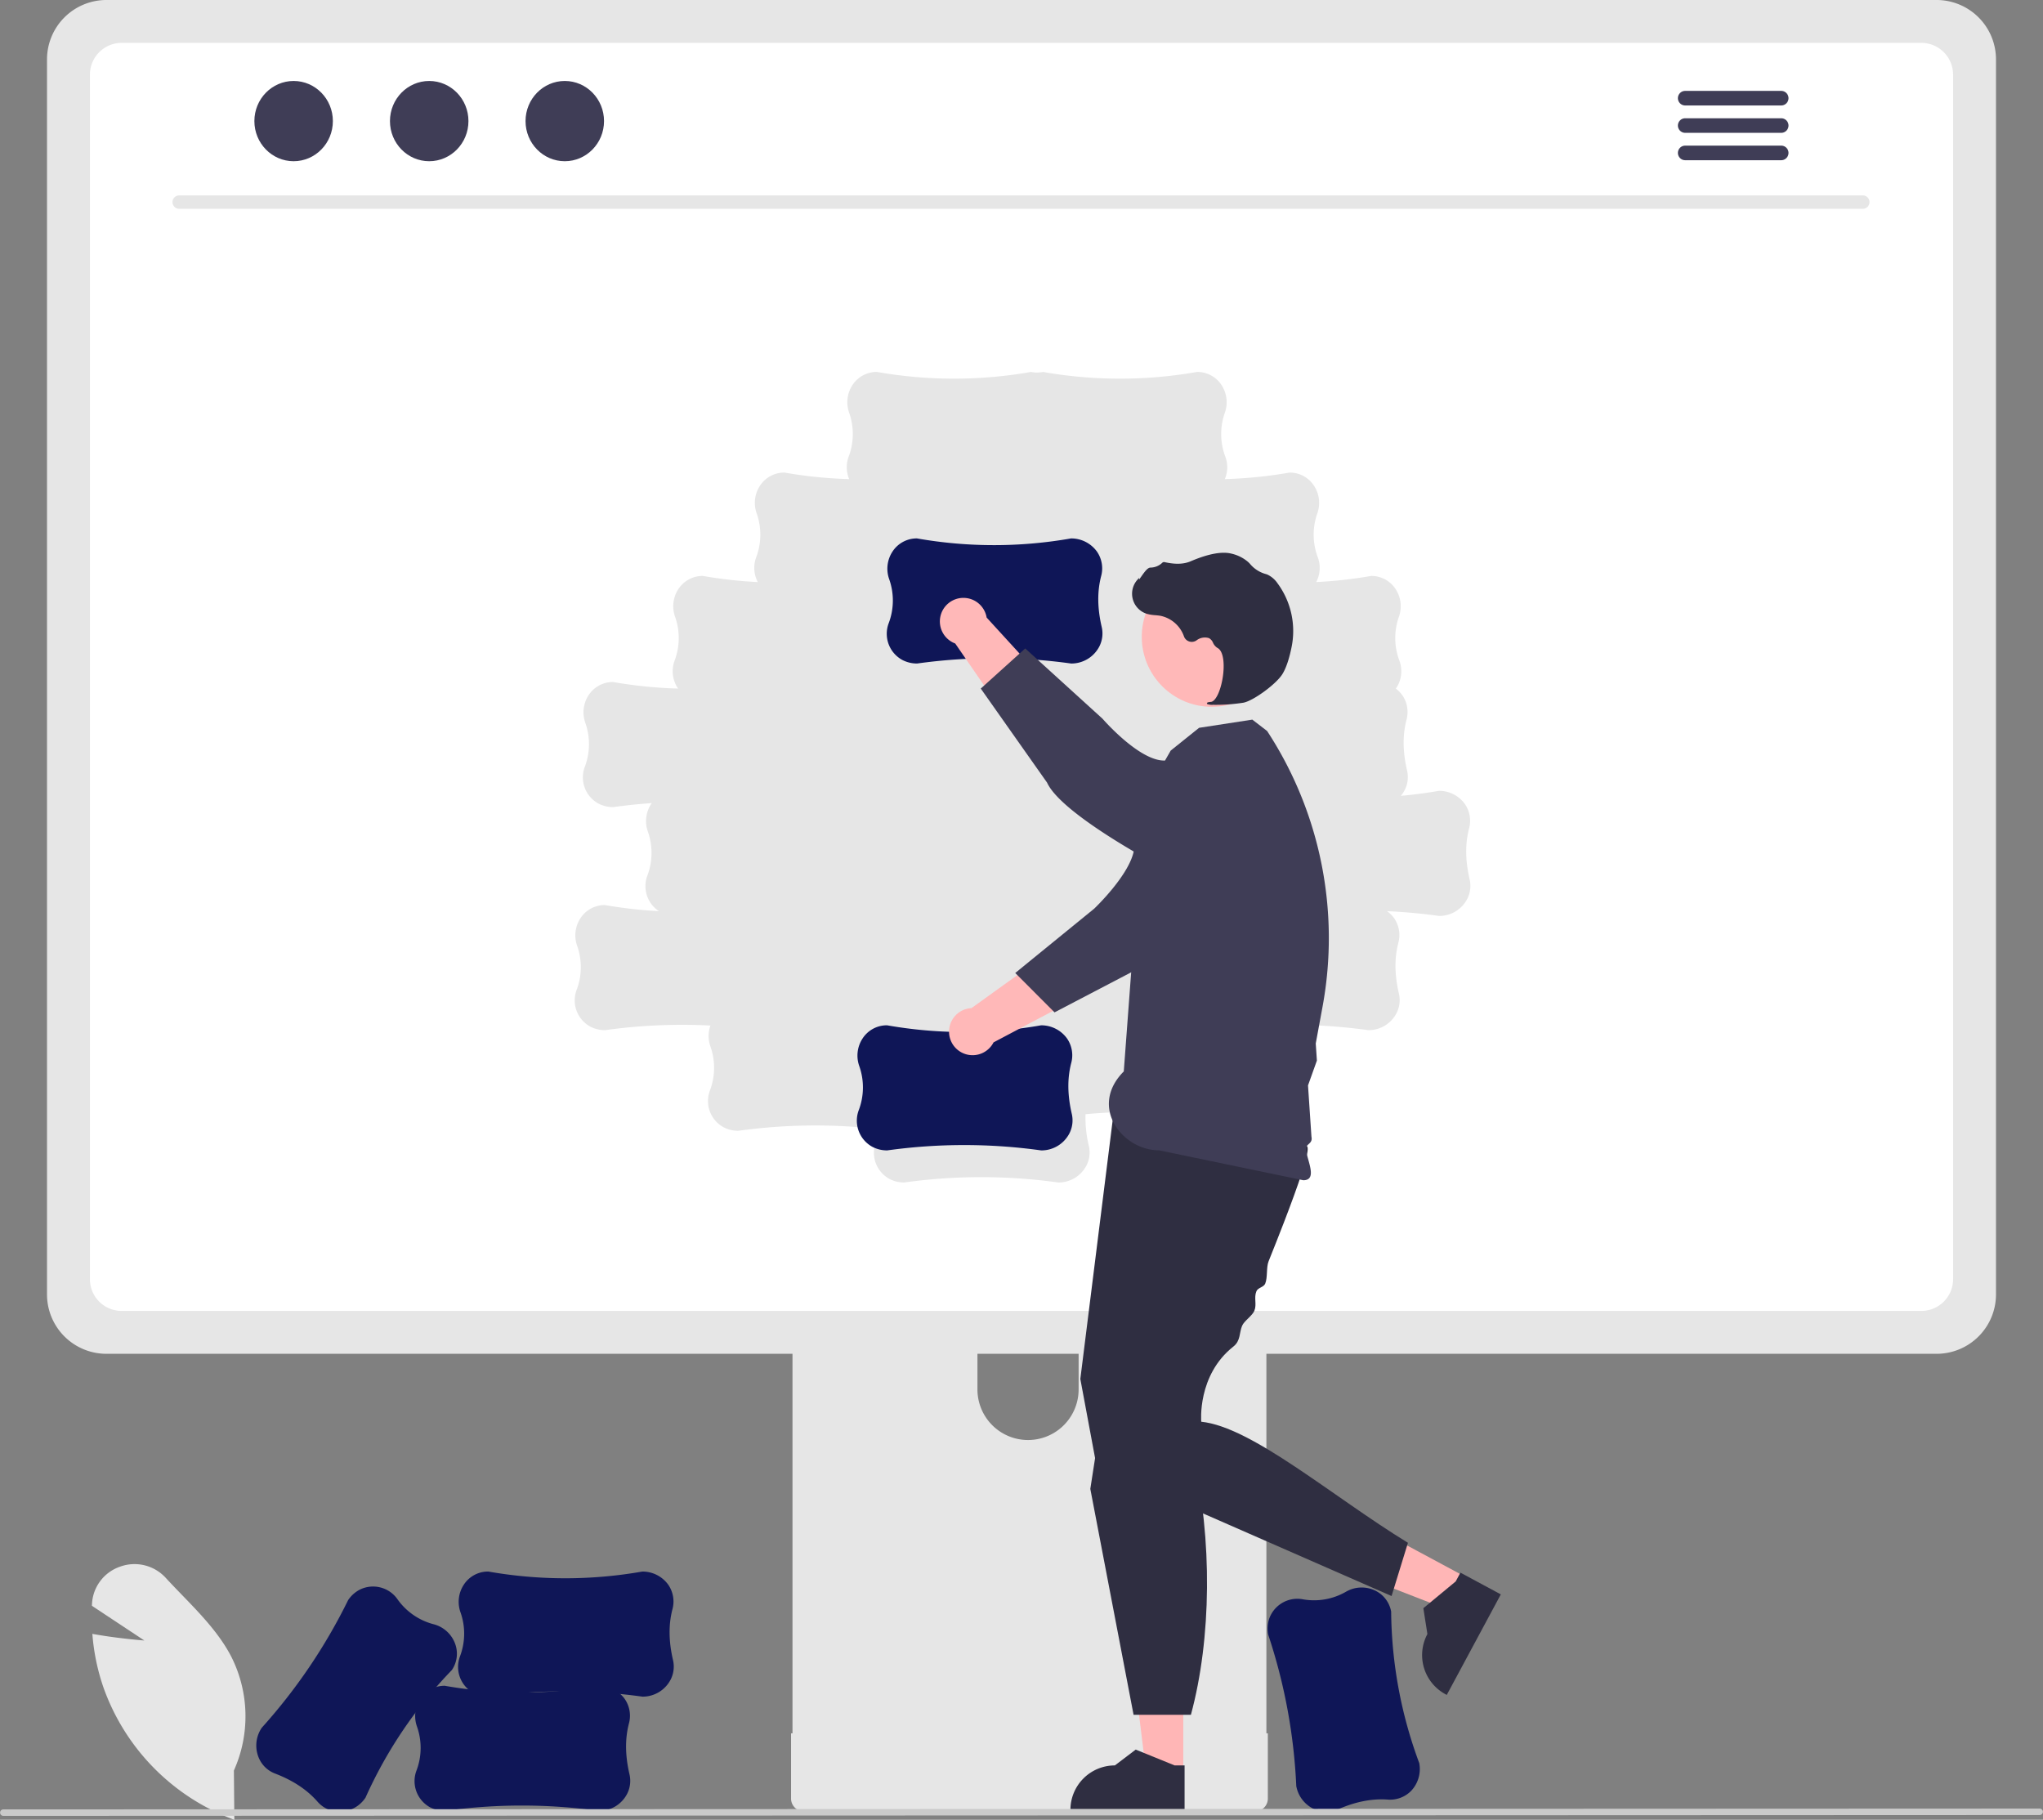 <svg xmlns="http://www.w3.org/2000/svg" data-name="Layer 1" width="751.131" height="669.03" viewBox="0 0 751.131 669.03" xmlns:xlink="http://www.w3.org/1999/xlink" style="user-select: auto;"><rect x="0" y="0" width="751.131" height="669.03" fill="#808080" stroke="none"/><path d="M310.592,784.515l-.654-.243a80.529,80.529,0,0,1-47.436-48.313,78.132,78.132,0,0,1-4.059-19.173l-.053-.624.616.11c7.354,1.32,15.073,2.049,18.513,2.334l-19.296-12.769.035-.663a15.272,15.272,0,0,1,10.261-13.698,15.534,15.534,0,0,1,16.904,4.154c1.918,2.082,3.947,4.178,5.908,6.205,6.74,6.965,13.709,14.168,18.116,22.671a48.675,48.675,0,0,1,.979,41.891Z" transform="translate(-224.434 -115.485)" fill="#e6e6e6" style="user-select: auto;"/><path d="M701.029,772.142l-.008-.069a205.077,205.077,0,0,0-10.326-55.652l-.006-.03a11.666,11.666,0,0,1,.296-5.55,10.96,10.96,0,0,1,12.219-7.426,23.516,23.516,0,0,0,16.108-2.75,11.46,11.46,0,0,1,10.144-.671,10.622,10.622,0,0,1,6.278,7.191c.065.256.123.515.172.778a163.532,163.532,0,0,0,10.328,55.705l.004.023a11.683,11.683,0,0,1-2.988,10.196,10.85,10.85,0,0,1-8.689,3.192c-5.794-.395-11.754.78-18.218,3.595a10.526,10.526,0,0,1-7.174.504A11.59,11.59,0,0,1,701.029,772.142Z" transform="translate(-224.434 -115.485)" fill="#0f1657" style="user-select: auto;"/><path d="M515.807,511.985V760.685H690.038V511.985a8.361,8.361,0,0,0-5.893-8.002,7.699,7.699,0,0,0-2.498-.388H524.221A8.398,8.398,0,0,0,515.807,511.985Zm67.995,85.454a18.6,18.6,0,0,1,37.198,0v28.857a18.599,18.599,0,0,1-37.198,0Z" transform="translate(-224.434 -115.485)" fill="#e6e6e6" style="user-select: auto;"/><path d="M515.273,752.731v23.983a4.719,4.719,0,0,0,4.68,4.704H685.891a4.704,4.704,0,0,0,4.68-4.704V752.731Z" transform="translate(-224.434 -115.485)" fill="#e6e6e6" style="user-select: auto;"/><path d="M241.717,137.285V591.377a21.842,21.842,0,0,0,21.824,21.824H936.458a21.842,21.842,0,0,0,21.824-21.824V137.285a21.852,21.852,0,0,0-21.824-21.8H263.542A21.852,21.852,0,0,0,241.717,137.285Z" transform="translate(-224.434 -115.485)" fill="#e6e6e6" style="user-select: auto;"/><path d="M930.845,131.247H269.155a11.689,11.689,0,0,0-11.664,11.688v442.84a11.684,11.684,0,0,0,11.664,11.664H930.845a11.684,11.684,0,0,0,11.664-11.664V142.935A11.689,11.689,0,0,0,930.845,131.247ZM763.931,445.865a11.59,11.59,0,0,1-10.368,6.356l-.069-.005q-9.515-1.326-19.1-1.748a11.531,11.531,0,0,1,2.587,2.558,10.85,10.85,0,0,1,1.554,9.125c-1.445,5.625-1.377,11.699.211,18.568a10.526,10.526,0,0,1-.813,7.145,11.59,11.59,0,0,1-10.368,6.356l-.069-.005a205.074,205.074,0,0,0-45.725-1.218c-.06.384-.136.769-.235,1.154-1.445,5.625-1.377,11.699.211,18.568a10.526,10.526,0,0,1-.813,7.145,11.59,11.59,0,0,1-10.368,6.356l-.069-.005a205.064,205.064,0,0,0-46.955-1.106,43.724,43.724,0,0,0,1.206,11.61,10.526,10.526,0,0,1-.813,7.145,11.59,11.59,0,0,1-10.368,6.356l-.069-.005a205.076,205.076,0,0,0-56.602,0h-.03a11.666,11.666,0,0,1-5.403-1.304,10.96,10.96,0,0,1-5.072-13.368,28.34,28.34,0,0,0,1.26-4.938,205.071,205.071,0,0,0-51.754.609h-.03a11.666,11.666,0,0,1-5.403-1.304,10.96,10.96,0,0,1-5.072-13.368,23.516,23.516,0,0,0,.234-16.339,11.456,11.456,0,0,1-.001-7.684,205.071,205.071,0,0,0-38.728,1.695h-.03a11.666,11.666,0,0,1-5.403-1.304,10.96,10.96,0,0,1-5.072-13.368,23.516,23.516,0,0,0,.234-16.339,11.46,11.46,0,0,1,1.19-10.096,10.622,10.622,0,0,1,8.216-4.861c.264-.018.528-.027.796-.027a165.154,165.154,0,0,0,19.869,2.244,10.999,10.999,0,0,1-4.306-12.921,23.516,23.516,0,0,0,.234-16.339,11.46,11.46,0,0,1,1.19-10.096c.084-.129.183-.244.271-.368q-7.112.491-14.19,1.476h-.03a11.666,11.666,0,0,1-5.403-1.304,10.96,10.96,0,0,1-5.072-13.368,23.516,23.516,0,0,0,.234-16.339,11.46,11.46,0,0,1,1.19-10.096,10.622,10.622,0,0,1,8.216-4.861c.264-.018.528-.027.796-.027a164.799,164.799,0,0,0,23.914,2.407,11.156,11.156,0,0,1-1.35-10.084,23.516,23.516,0,0,0,.234-16.339,11.46,11.46,0,0,1,1.19-10.096,10.622,10.622,0,0,1,8.216-4.861c.264-.018.528-.027.796-.027a165.125,165.125,0,0,0,20.22,2.264,11.178,11.178,0,0,1-.656-8.94,23.516,23.516,0,0,0,.234-16.339,11.46,11.46,0,0,1,1.19-10.096,10.622,10.622,0,0,1,8.216-4.861c.264-.018.528-.027.796-.027a164.811,164.811,0,0,0,23.812,2.404,11.188,11.188,0,0,1-.248-8.081,23.516,23.516,0,0,0,.234-16.339,11.46,11.46,0,0,1,1.19-10.096,10.622,10.622,0,0,1,8.216-4.861c.264-.018.528-.027.796-.027a163.533,163.533,0,0,0,56.654.007h.023a10.864,10.864,0,0,0,4.385,0h.023a163.533,163.533,0,0,0,56.654-.007c.268,0,.532.009.796.027a10.622,10.622,0,0,1,8.216,4.861,11.46,11.46,0,0,1,1.19,10.096,23.516,23.516,0,0,0,.234,16.339,11.188,11.188,0,0,1-.248,8.081,164.811,164.811,0,0,0,23.812-2.404c.268,0,.532.009.796.027a10.622,10.622,0,0,1,8.216,4.861,11.46,11.46,0,0,1,1.19,10.096,23.516,23.516,0,0,0,.234,16.339,11.178,11.178,0,0,1-.656,8.94,165.125,165.125,0,0,0,20.22-2.264c.268,0,.532.009.796.027a10.622,10.622,0,0,1,8.216,4.861,11.46,11.46,0,0,1,1.19,10.096,23.516,23.516,0,0,0,.234,16.339,11.156,11.156,0,0,1-1.365,10.106,11.52,11.52,0,0,1,2.345,2.376,10.85,10.85,0,0,1,1.554,9.125c-1.445,5.625-1.377,11.699.211,18.568a10.526,10.526,0,0,1-.813,7.145,11.753,11.753,0,0,1-1.463,2.204q7.022-.617,14.008-1.841h.023a11.683,11.683,0,0,1,9.479,4.798,10.85,10.85,0,0,1,1.554,9.125c-1.445,5.625-1.377,11.699.211,18.568A10.526,10.526,0,0,1,763.931,445.865Z" transform="translate(-224.434 -115.485)" fill="#fff" style="user-select: auto;"/><path d="M909.383,192.25H290.243a2.463,2.463,0,0,1,0-4.924H909.383a2.463,2.463,0,0,1,0,4.924Z" transform="translate(-224.434 -115.485)" fill="#e6e6e6" style="user-select: auto;"/><ellipse cx="107.954" cy="44.519" rx="14.429" ry="14.751" fill="#3f3d56" style="user-select: auto;"/><ellipse cx="157.801" cy="44.519" rx="14.429" ry="14.751" fill="#3f3d56" style="user-select: auto;"/><ellipse cx="207.648" cy="44.519" rx="14.429" ry="14.751" fill="#3f3d56" style="user-select: auto;"/><path d="M879.367,148.901H843.963a2.68,2.68,0,0,0,0,5.359h35.404a2.68,2.68,0,0,0,0-5.359Z" transform="translate(-224.434 -115.485)" fill="#3f3d56" style="user-select: auto;"/><path d="M879.367,158.964H843.963a2.68,2.68,0,0,0,0,5.359h35.404a2.68,2.68,0,0,0,0-5.359Z" transform="translate(-224.434 -115.485)" fill="#3f3d56" style="user-select: auto;"/><path d="M879.367,169.027H843.963a2.68,2.68,0,0,0,0,5.359h35.404a2.68,2.68,0,0,0,0-5.359Z" transform="translate(-224.434 -115.485)" fill="#3f3d56" style="user-select: auto;"/><path d="M607.293,538.425l-.069-.005a205.076,205.076,0,0,0-56.602,0h-.03a11.666,11.666,0,0,1-5.403-1.304,10.96,10.96,0,0,1-5.072-13.368,23.516,23.516,0,0,0,.234-16.339,11.46,11.46,0,0,1,1.19-10.096,10.622,10.622,0,0,1,8.216-4.861c.264-.018.528-.027.796-.027a163.532,163.532,0,0,0,56.654.007h.023a11.683,11.683,0,0,1,9.479,4.798,10.85,10.85,0,0,1,1.554,9.125c-1.445,5.625-1.377,11.699.211,18.568a10.526,10.526,0,0,1-.813,7.145A11.59,11.59,0,0,1,607.293,538.425Z" transform="translate(-224.434 -115.485)" fill="#0f1657" style="user-select: auto;"/><path d="M665.036,440.378l-15.106-12.5c-11.328,5.937-28.564,29.642-28.564,29.642L581.602,486.118a8.656,8.656,0,1,0,8.119,12.589l54.028-28.55Z" transform="translate(-224.434 -115.485)" fill="#ffb8b8" style="user-select: auto;"/><path d="M690.521,392.802l0,0a20.687,20.687,0,0,1-.32,31.838l-9.606,7.809S656.634,466.942,644.162,470.944l-32.019,16.728-14.438-14.476,29.019-23.649s13.347-12.624,14.683-21.866c.818-5.66,10.397-21.076,19.998-32.511A20.634,20.634,0,0,1,690.521,392.802Z" transform="translate(-224.434 -115.485)" fill="#3f3d56" style="user-select: auto;"/><polygon points="435.043 651.672 421.396 651.671 414.904 599.031 435.046 599.032 435.043 651.672" fill="#ffb6b6" style="user-select: auto;"/><path d="M659.958,781.393l-41.967-.002v-.531a16.336,16.336,0,0,1,16.335-16.334h.001l7.666-5.816,14.303,5.817,3.663 0Z" transform="translate(-224.434 -115.485)" fill="#2f2e41" style="user-select: auto;"/><polygon points="539.027 579.842 532.564 591.861 483.126 572.653 492.665 554.913 539.027 579.842" fill="#ffb6b6" style="user-select: auto;"/><path d="M776.228,701.645l-19.874,36.963-.467-.251a16.336,16.336,0,0,1-6.652-22.122l0-.001-1.492-9.506,11.896-9.843,1.735-3.227Z" transform="translate(-224.434 -115.485)" fill="#2f2e41" style="user-select: auto;"/><path d="M633.676,526.095l-12.045,96.36,6.022,32.306,108.405,47.492,6.022-19.573c-27.71-16.956-57.331-42.617-75.995-44.504,0,0-1.548-17.1,11.823-27.654,2.698-2.129,2.107-5.01,3.198-7.621.75-1.796,3.735-3.666,4.499-5.508.991-2.387-.235-4.759.761-7.185.56-1.364,2.683-1.45,3.239-2.815.949-2.329.328-5.934,1.253-8.235,1.977-4.916,3.877-9.723,5.612-14.23,5.401-14.028,9.202-25.142,8.722-27.542C703.687,529.859,633.676,526.095,633.676,526.095Z" transform="translate(-224.434 -115.485)" fill="#2f2e41" style="user-select: auto;"/><path d="M631.601,622.176l-6.301,40.693,15.904,83.046h21.079c7.573-27.904,7.963-64.578.753-95.607Z" transform="translate(-224.434 -115.485)" fill="#2f2e41" style="user-select: auto;"/><path d="M645.143,408.363l9.717-16.932,10.433-8.37,19.573-3.011,5.438,4.181,0,0a139.024,139.024,0,0,1,20.378,101.358l-1.528,8.274-.97,5.252.42,6.278-3.266,9.139.449,6.692.24,3.574.241,3.587.336,5.007c.602,2.858-2.429,2.481-2,5,.753,4.424,4.128,10.979-1,11l-53-11c-13.464.055-26-16-13-29Z" transform="translate(-224.434 -115.485)" fill="#3f3d56" style="user-select: auto;"/><circle cx="445.517" cy="234.112" r="25.737" fill="#ffb8b8" style="user-select: auto;"/><path d="M670.388,374.602a66.136,66.136,0,0,0,11.251-.786c3.688-.75,11.939-6.796,14.239-10.435h0c1.709-2.703,2.802-6.925,3.418-9.99a29.564,29.564,0,0,0-5.171-23.47,9.34,9.34,0,0,0-3.773-3.22c-.135-.053-.274-.1-.415-.14a11.524,11.524,0,0,1-5.733-3.547,9.505,9.505,0,0,0-.953-.981,14.196,14.196,0,0,0-5.923-2.974c-3.521-.942-8.616-.007-15.144,2.783-3.28,1.402-6.866.894-9.625.296a.903.903,0,0,0-.85.291,6.373,6.373,0,0,1-4.332,1.727c-.986.043-2.021,1.409-3.272,3.19-.284.404-.615.876-.854,1.163l-.032-.551-.558.615a7.734,7.734,0,0,0,3.492,12.6,15.082,15.082,0,0,0,3.033.483c.621.056,1.263.114,1.878.22a11.66,11.66,0,0,1,8.665,7.567,3.049,3.049,0,0,0,4.603,1.48,5.038,5.038,0,0,1,4.591-.836,3.345,3.345,0,0,1,1.478,1.677,4.359,4.359,0,0,0,1.654,1.93c2.499,1.289,2.672,6.997,1.774,11.756-.865,4.587-2.576,7.905-4.159,8.069-1.219.126-1.359.213-1.447.428l-.079.193.137.181A4.98,4.98,0,0,0,670.388,374.602Z" transform="translate(-224.434 -115.485)" fill="#2f2e41" style="user-select: auto;"/><path d="M618.293,359.425l-.069-.005a205.076,205.076,0,0,0-56.602,0h-.03a11.666,11.666,0,0,1-5.403-1.304,10.96,10.96,0,0,1-5.072-13.368,23.516,23.516,0,0,0,.234-16.339,11.46,11.46,0,0,1,1.19-10.096,10.622,10.622,0,0,1,8.216-4.861c.264-.018.528-.027.796-.027a163.532,163.532,0,0,0,56.654.007h.023a11.683,11.683,0,0,1,9.479,4.798,10.85,10.85,0,0,1,1.554,9.125c-1.445,5.625-1.377,11.699.211,18.568a10.526,10.526,0,0,1-.813,7.145A11.59,11.59,0,0,1,618.293,359.425Z" transform="translate(-224.434 -115.485)" fill="#0f1657" style="user-select: auto;"/><path d="M642.36,420.041,653.01,403.578C645.789,393.022,620.233,378.673,620.233,378.673l-33.05-36.149a8.656,8.656,0,1,0-11.554,9.534l34.668,50.321Z" transform="translate(-224.434 -115.485)" fill="#ffb8b8" style="user-select: auto;"/><path d="M692.589,439.792l0,0a20.687,20.687,0,0,1-31.657,3.403l-8.878-8.628s-37.215-19.432-42.647-31.351L585.022,368.629l16.35-14.749,28.419,25.834s13.084,15.13,22.418,15.377c5.716.151,22.147,7.863,34.625,16.062A20.634,20.634,0,0,1,692.589,439.792Z" transform="translate(-224.434 -115.485)" fill="#3f3d56" style="user-select: auto;"/><path d="M444.679,781.244l-.069-.005a205.076,205.076,0,0,0-56.602,0h-.03a11.666,11.666,0,0,1-5.403-1.304,10.96,10.96,0,0,1-5.072-13.368,23.516,23.516,0,0,0,.234-16.339,11.46,11.46,0,0,1,1.19-10.096,10.622,10.622,0,0,1,8.216-4.861c.264-.018.528-.027.796-.027a163.532,163.532,0,0,0,56.654.007h.023a11.683,11.683,0,0,1,9.479,4.798,10.85,10.85,0,0,1,1.554,9.125c-1.445,5.625-1.377,11.699.211,18.568a10.526,10.526,0,0,1-.813,7.145A11.59,11.59,0,0,1,444.679,781.244Z" transform="translate(-224.434 -115.485)" fill="#0f1657" style="user-select: auto;"/><path d="M460.679,739.244l-.069-.005a205.076,205.076,0,0,0-56.602,0h-.03a11.666,11.666,0,0,1-5.403-1.304,10.96,10.96,0,0,1-5.072-13.368,23.516,23.516,0,0,0,.234-16.339,11.46,11.46,0,0,1,1.19-10.096,10.622,10.622,0,0,1,8.216-4.861c.264-.018.528-.027.796-.027a163.532,163.532,0,0,0,56.654.007h.023a11.683,11.683,0,0,1,9.479,4.798,10.85,10.85,0,0,1,1.554,9.125c-1.445,5.625-1.377,11.699.211,18.568a10.526,10.526,0,0,1-.813,7.145A11.59,11.59,0,0,1,460.679,739.244Z" transform="translate(-224.434 -115.485)" fill="#0f1657" style="user-select: auto;"/><path d="M320.666,750.693l.043-.055A205.077,205.077,0,0,0,352.424,703.757l.017-.025a11.666,11.666,0,0,1,4.107-3.745,10.96,10.96,0,0,1,13.915,3.289A23.516,23.516,0,0,0,383.865,712.626a11.46,11.46,0,0,1,7.695,6.643,10.622,10.622,0,0,1-.577,9.529c-.133.228-.274.453-.424.674a163.532,163.532,0,0,0-31.751,46.921l-.013.019a11.683,11.683,0,0,1-9.286,5.163,10.85,10.85,0,0,1-8.429-3.826c-3.849-4.349-8.918-7.696-15.498-10.23a10.526,10.526,0,0,1-5.462-4.677A11.59,11.59,0,0,1,320.666,750.693Z" transform="translate(-224.434 -115.485)" fill="#0f1657" style="user-select: auto;"/><path d="M974.375,782.769l-748.75.307a1.191,1.191,0,0,1,0-2.381l748.75-.307a1.191,1.191,0,0,1,0,2.381Z" transform="translate(-224.434 -115.485)" fill="#cacaca" style="user-select: auto;"/></svg>